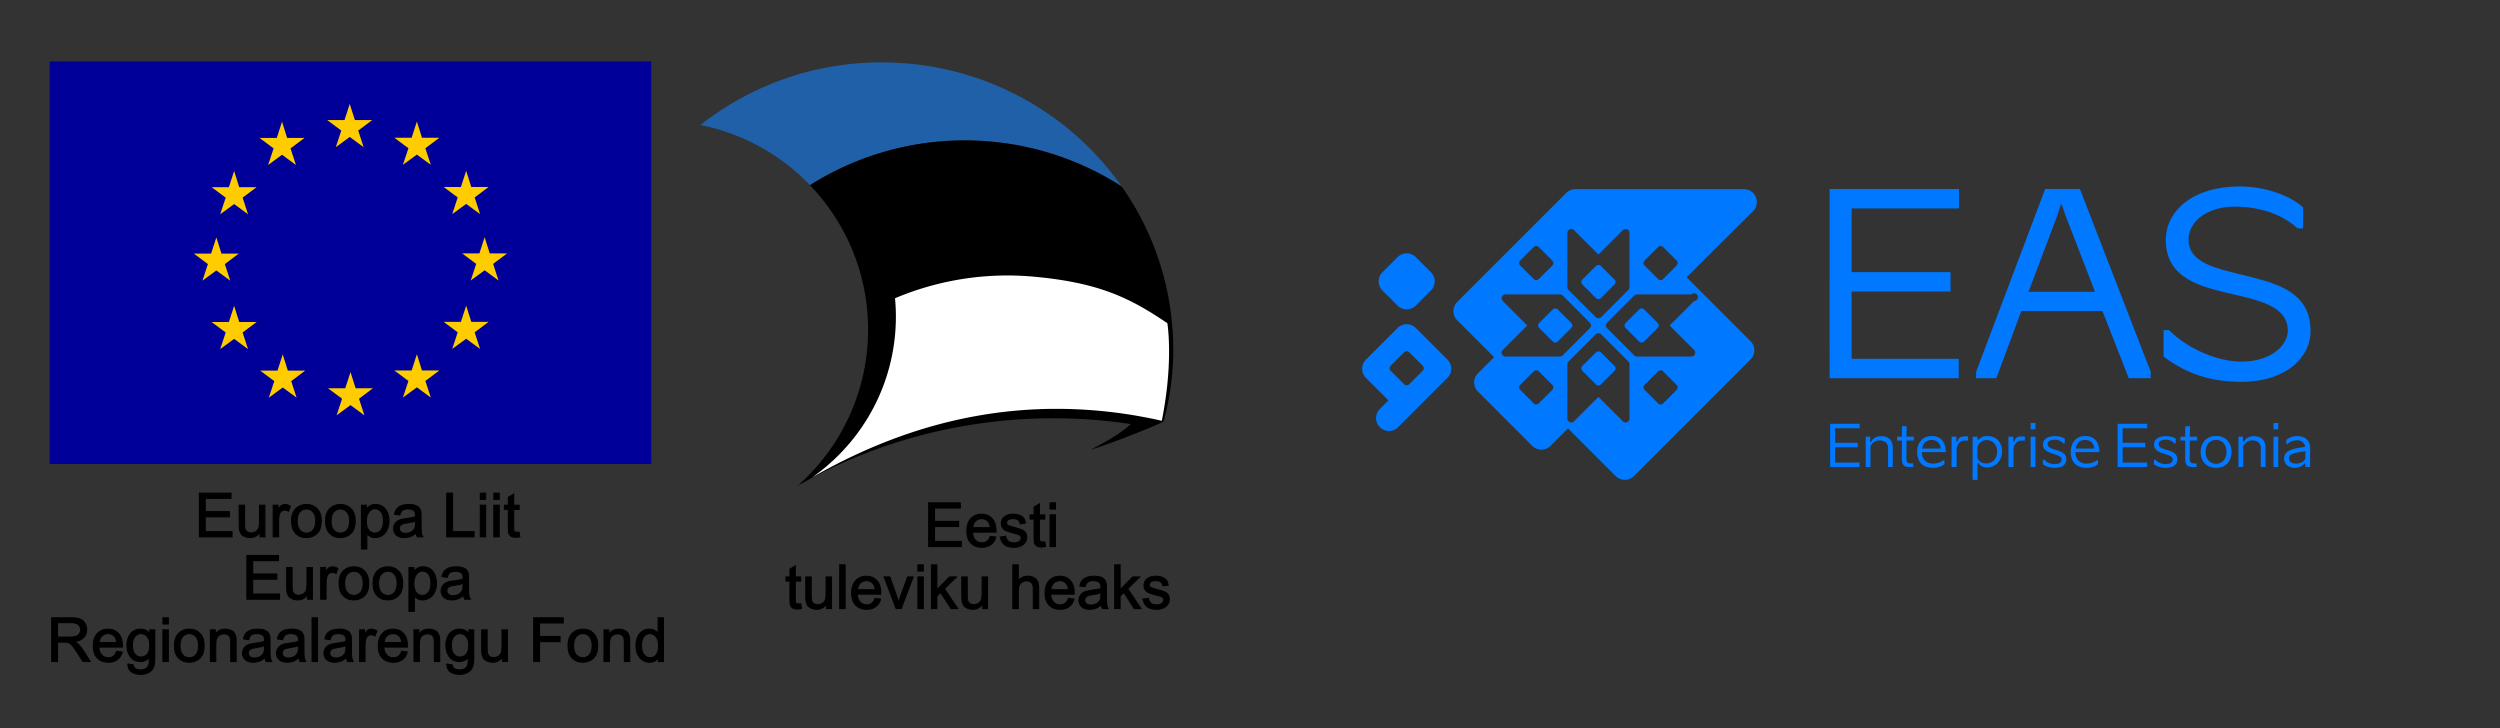 <svg width="431.656" height="125.712" xmlns="http://www.w3.org/2000/svg"><rect width="100%" height="100%" fill="#333333" stroke="none"/><g transform="matrix(1.333 0 0 -1.333 0 125.712)"><g clip-path="url(#clipPath888)" fill-rule="evenodd"><path d="M151.167 52.01c-.003 0-.003.003-.003.003 0-.018.003-.034.003-.052v.05" fill="#ffffff"/><path d="M128.438 75.96a37.44 37.44 0 0 0 16.529-5.6c.006-.005.134-.093.335-.221-6.123 8.736-15.996 14.853-27.569 15.925-10.128.932-19.671-2.166-27.007-7.951a26.88 26.88 0 0 0 14.189-7.79 37.489 37.489 0 0 0 23.523 5.637" fill="#1f60a9"/><path d="M151.876 51.583l-.06.747a36.502 36.502 0 0 1-6.515 17.808c-.2.128-.328.216-.334.223a37.444 37.444 0 0 1-16.529 5.598 37.486 37.486 0 0 1-23.523-5.635c4.186-4.368 6.9-10.108 7.43-16.395.13-1.566.134-3.168-.016-4.795a26.838 26.838 0 0 0-1.697-7.24 26.938 26.938 0 0 0-7.41-10.593l.057.052c12.474 7.226 27.94 10.336 43.183 8.023-1.383-1.306-3.46-2.418-5.15-3.295 2.06.536 9.3 3.427 9.403 3.646 0 0 .006.004.006.006h-.006s1.69 5.472 1.161 11.85" fill="#000000"/><path d="M151.209 52.442c-4.825 3.266-8.804 5.24-17.205 6.02a37.46 37.46 0 0 1-18.071-2.784c.14-1.542.153-3.12.004-4.719-.72-7.753-4.844-14.36-10.76-18.502 15.299 8.797 29.207 9.972 40.988 8.175.782-.122 3.204-.54 4.322-.837 1.37 6.896.892 11.46.722 12.647" fill="#ffffff"/></g><path d="M120.295 23.512v5.66h4.092v-.668h-3.343V26.77h3.131v-.664h-3.131V24.18h3.475v-.668zm7.976 1.32l.719-.089q-.17-.629-.63-.976-.46-.348-1.173-.348-.9 0-1.429.552-.525.556-.525 1.556 0 1.035.533 1.606.533.572 1.382.572.822 0 1.343-.56.522-.56.522-1.575 0-.062-.004-.186h-3.058q.039-.675.382-1.034.344-.36.857-.36.382 0 .653.201.27.201.428.641zm-2.281 1.124h2.29q-.047.517-.263.776-.332.401-.861.401-.48 0-.807-.32-.325-.32-.36-.857zm3.593-1.22l.687.108q.058-.413.32-.633.267-.22.742-.22.479 0 .71.192.232.197.232.46 0 .235-.205.37-.143.093-.71.236-.765.193-1.062.332-.293.143-.448.39-.15.251-.15.552 0 .274.123.506.128.235.344.39.162.12.44.2.282.086.602.086.483 0 .846-.14.367-.138.54-.378.174-.235.24-.633l-.68-.093q-.046.317-.27.495-.22.177-.625.177-.48 0-.684-.158-.204-.158-.204-.37 0-.136.084-.244.085-.112.267-.185.104-.039.614-.178.737-.197 1.027-.324.293-.124.46-.363.165-.24.165-.595 0-.347-.205-.656-.2-.305-.582-.475-.383-.166-.865-.166-.8 0-1.22.332-.417.332-.533.985zm5.749-.603l.1-.614q-.293-.061-.525-.061-.378 0-.587.12-.208.119-.293.312-.085.197-.085.822v2.36h-.51v.54h.51v1.015l.69.417v-1.432h.7v-.54h-.7v-2.398q0-.297.036-.382.038-.085.12-.136.084-.05.239-.05.116 0 .305.027zm.684 4.24v.799h.695v-.8zm0-4.861v4.1h.695v-4.1zM103.712 16.1l.1-.614q-.293-.062-.525-.062-.378 0-.587.12-.208.12-.293.313-.085.196-.085.822v2.359h-.51v.54h.51v1.016l.69.417v-1.433h.7v-.54h-.7V16.64q0-.297.036-.382.038-.085.12-.135.084-.05.239-.05.115 0 .305.027zm3.368-.622v.602q-.48-.694-1.302-.694-.362 0-.679.139-.313.139-.467.347-.15.212-.213.517-.042.205-.042.649v2.54h.695v-2.274q0-.544.042-.733.066-.274.278-.433.213-.154.525-.154.313 0 .587.158.274.162.386.437.116.278.116.803v2.196h.695v-4.1zm1.693 0v5.66h.695v-5.66zm4.578 1.32l.718-.088q-.17-.63-.63-.977-.459-.347-1.173-.347-.9 0-1.429.552-.525.556-.525 1.556 0 1.034.533 1.606.533.571 1.382.571.823 0 1.344-.56.521-.56.521-1.575 0-.062-.004-.185h-3.058q.039-.676.383-1.035.343-.36.857-.36.382 0 .652.202.27.2.429.64zm-2.282 1.124h2.29q-.047.517-.263.776-.332.402-.86.402-.48 0-.808-.32-.324-.321-.359-.858zm5.01-2.444l-1.56 4.1h.734l.88-2.455q.143-.398.263-.826.093.324.259.78l.91 2.501h.715l-1.552-4.1zm2.819 4.861v.8h.695v-.8zm0-4.86v4.1h.695v-4.1zm1.755 0v5.66h.695V17.91l1.645 1.667h.9l-1.568-1.52 1.726-2.58h-.857l-1.356 2.097-.49-.471v-1.626zm6.637 0v.601q-.479-.694-1.301-.694-.363 0-.68.139-.312.139-.467.347-.15.212-.212.517-.043.205-.043.649v2.54h.695v-2.274q0-.544.043-.733.065-.274.278-.433.212-.154.525-.154.312 0 .587.158.274.162.386.437.116.278.116.803v2.196h.694v-4.1zm3.907 0v5.66h.695v-2.032q.487.564 1.228.564.455 0 .791-.181.336-.178.48-.495.146-.316.146-.918v-2.599h-.695v2.599q0 .52-.228.756-.224.24-.637.24-.309 0-.583-.163-.27-.158-.386-.432-.116-.274-.116-.757v-2.243zm7.203 1.32l.718-.09q-.17-.629-.629-.976-.46-.347-1.174-.347-.9 0-1.428.552-.525.556-.525 1.556 0 1.034.533 1.606.532.571 1.382.571.822 0 1.343-.56.522-.56.522-1.575 0-.062-.004-.185h-3.058q.038-.676.382-1.035.344-.36.857-.36.382 0 .653.202.27.2.428.64zm-2.281 1.123h2.289q-.046.517-.263.776-.332.402-.86.402-.48 0-.807-.32-.325-.321-.36-.858zm6.546-1.938q-.386-.328-.745-.463-.355-.135-.764-.135-.676 0-1.039.328-.363.332-.363.845 0 .301.135.548.14.251.36.402.223.15.501.228.205.054.618.104.842.1 1.24.24l.003.18q0 .426-.197.6-.266.235-.791.235-.49 0-.726-.174-.231-.17-.343-.606l-.68.093q.093.436.305.702.212.27.614.413.401.147.93.147.525 0 .854-.123.328-.124.482-.313.155-.186.216-.471.035-.178.035-.641v-.927q0-.969.043-1.227.046-.255.177-.49h-.726q-.108.215-.139.505zm-.058 1.552q-.378-.154-1.135-.263-.428-.061-.606-.139-.177-.077-.274-.227-.096-.147-.096-.328 0-.278.208-.464.212-.185.618-.185.401 0 .714.174.313.177.46.482.111.236.111.695zm1.783-2.058v5.66h.695v-3.227l1.645 1.667h.9l-1.568-1.52 1.725-2.58h-.857l-1.355 2.097-.49-.471v-1.626zm3.672 1.224l.687.108q.058-.413.32-.633.267-.22.742-.22.478 0 .71.193.232.197.232.46 0 .235-.205.37-.143.093-.71.236-.765.193-1.062.332-.294.142-.448.39-.15.25-.15.552 0 .274.123.505.127.236.344.39.162.12.44.201.282.085.602.085.483 0 .845-.139.367-.139.541-.378.174-.236.24-.633l-.68-.093q-.046.316-.27.494-.22.178-.626.178-.479 0-.683-.159-.205-.158-.205-.37 0-.135.085-.244.085-.111.266-.185.105-.038.614-.177.738-.197 1.027-.325.294-.123.46-.363.166-.239.166-.594 0-.348-.205-.657-.2-.305-.583-.474-.382-.166-.865-.166-.799 0-1.22.332-.417.332-.532.984z" style="-inkscape-font-specification:ArialMT" font-size="7.907px" font-family="Arial" stroke="#000000" stroke-width="0.142"/><g><path d="M6.428 86.346h77.93V34.215H6.428z" fill="#000099" fill-rule="evenodd"/><path d="M45.966 78.755h2.245l-1.81-1.36.7-2.152-1.802 1.322-1.802-1.322.709 2.153-1.825 1.359h2.243l.675 2.099z" fill="#ffcc00" fill-rule="evenodd"/><path d="M46.062 44.017h2.247l-1.806-1.356.697-2.157-1.8 1.33-1.805-1.33.714 2.157-1.828 1.356h2.239l.68 2.1z" fill="#ffcc00" fill-rule="evenodd"/><path d="M54.66 46.32h2.249l-1.812-1.356.704-2.15-1.802 1.324-1.81-1.324.714 2.15-1.826 1.356h2.243l.679 2.104z" fill="#ffcc00" fill-rule="evenodd"/><path d="M54.66 76.466h2.249l-1.812-1.36.704-2.146-1.802 1.322-1.81-1.322.714 2.146-1.826 1.36h2.243l.679 2.099z" fill="#ffcc00" fill-rule="evenodd"/><path d="M61.045 70.087h2.242l-1.805-1.356.703-2.159-1.802 1.327-1.806-1.327.709 2.16-1.826 1.355h2.24l.683 2.096z" fill="#ffcc00" fill-rule="evenodd"/><path d="M61.045 52.618h2.242l-1.805-1.356.703-2.153-1.802 1.321-1.806-1.32.709 2.152-1.826 1.356h2.24l.683 2.098z" fill="#ffcc00" fill-rule="evenodd"/><path d="M63.437 61.483h2.247l-1.81-1.356.7-2.156-1.8 1.324-1.803-1.324.712 2.156-1.824 1.356h2.236l.68 2.102z" fill="#ffcc00" fill-rule="evenodd"/><path d="M37.194 76.443h2.248l-1.81-1.359.702-2.15-1.802 1.328-1.804-1.328.712 2.15-1.823 1.36h2.237l.678 2.101z" fill="#ffcc00" fill-rule="evenodd"/><path d="M30.988 70.062h2.25l-1.814-1.356.704-2.153-1.802 1.324-1.803-1.324.711 2.153-1.827 1.356h2.24l.68 2.096z" fill="#ffcc00" fill-rule="evenodd"/><path d="M28.686 61.461h2.242l-1.804-1.357.701-2.152-1.802 1.324-1.801-1.324.706 2.152-1.824 1.357h2.238l.681 2.098z" fill="#ffcc00" fill-rule="evenodd"/><path d="M30.988 52.596h2.25l-1.814-1.356.704-2.153-1.802 1.325-1.803-1.325.711 2.153-1.827 1.356h2.24l.68 2.099z" fill="#ffcc00" fill-rule="evenodd"/><path d="M37.284 46.3h2.247l-1.811-1.36.7-2.148-1.798 1.324-1.806-1.324.713 2.149-1.826 1.36h2.24l.679 2.102z" fill="#ffcc00" fill-rule="evenodd"/><path d="M25.83 24.769v5.66h4.092v-.668H26.58v-1.734h3.131v-.664H26.58v-1.926h3.475v-.668zm7.857 0v.602q-.479-.695-1.301-.695-.363 0-.68.14-.313.138-.467.347-.15.212-.212.517-.043.205-.043.649v2.54h.695v-2.274q0-.544.043-.733.065-.275.278-.433.212-.154.525-.154.312 0 .587.158.274.162.386.436.115.278.115.803v2.197h.695v-4.1zm1.701 0v4.1h.626v-.621q.239.436.44.575.204.139.448.139.351 0 .714-.224l-.24-.645q-.254.15-.51.15-.227 0-.408-.138-.182-.135-.259-.379-.116-.37-.116-.81v-2.147zm2.382 2.05q0 1.139.633 1.687.53.456 1.29.456.846 0 1.382-.556.537-.552.537-1.53 0-.79-.24-1.246-.235-.452-.69-.703-.452-.25-.989-.25-.861 0-1.394.551-.529.552-.529 1.591zm.715 0q0-.788.343-1.181.344-.39.865-.39.517 0 .861.393.344.394.344 1.201 0 .76-.348 1.15-.344.395-.857.395-.521 0-.865-.39-.343-.39-.343-1.178zm3.682 0q0 1.139.633 1.687.529.456 1.29.456.845 0 1.381-.556.537-.552.537-1.53 0-.79-.24-1.246-.235-.452-.69-.703-.452-.25-.989-.25-.86 0-1.393.551-.53.552-.53 1.591zm.714 0q0-.788.343-1.181.344-.39.865-.39.518 0 .861.393.344.394.344 1.201 0 .76-.348 1.15-.343.395-.857.395-.52 0-.865-.39-.343-.39-.343-1.178zm3.94-3.621v5.671h.634v-.533q.224.313.506.467.281.159.683.159.525 0 .926-.27.402-.27.607-.765.204-.49.204-1.077 0-.63-.228-1.135-.223-.502-.656-.772-.428-.267-.903-.267-.348 0-.626.147-.274.147-.451.37v-1.995zm.63 3.598q0-.792.32-1.17.32-.378.776-.378.464 0 .792.39.332.393.332 1.216 0 .784-.324 1.173-.32.39-.769.39-.444 0-.787-.417-.34-.413-.34-1.204zm6.442-1.521q-.386-.328-.745-.464-.355-.135-.764-.135-.676 0-1.039.328-.363.332-.363.846 0 .301.135.548.14.251.36.402.223.15.501.228.205.054.618.104.842.1 1.24.24l.003.18q0 .425-.197.599-.266.236-.791.236-.49 0-.726-.174-.231-.17-.343-.606l-.68.092q.093.437.305.703.212.27.614.413.401.147.93.147.525 0 .854-.124.328-.123.482-.312.155-.186.216-.472.035-.177.035-.64v-.927q0-.97.043-1.228.046-.255.177-.49h-.726q-.108.216-.139.506zm-.057 1.552q-.379-.155-1.136-.263-.428-.062-.606-.139-.177-.077-.274-.228-.096-.146-.096-.328 0-.278.208-.463.212-.185.618-.185.401 0 .714.173.313.178.46.483.112.235.112.695zm4.034-2.058v5.66h.75v-4.992h2.787v-.668zm4.342 4.86v.8h.695v-.8zm0-4.86v4.1h.695v-4.1zm1.756 4.86v.8h.695v-.8zm0-4.86v4.1h.695v-4.1zm3.269.622l.1-.614q-.293-.062-.525-.062-.378 0-.587.12-.208.12-.293.312-.085.197-.085.823v2.359h-.51v.54h.51v1.016l.69.416V28.87h.7v-.54h-.7V25.93q0-.297.036-.382.038-.085.12-.135.084-.05.239-.05.115 0 .305.027zm-35.255-8.695v5.66h4.092v-.668h-3.343v-1.734h3.13v-.664h-3.13v-1.926h3.474v-.668zm7.856 0v.602q-.478-.695-1.3-.695-.364 0-.68.14-.313.138-.467.347-.15.212-.213.517-.042.205-.042.649v2.54h.695v-2.274q0-.544.042-.734.066-.274.278-.432.213-.154.525-.154.313 0 .587.158.274.162.386.436.116.278.116.803v2.197h.695v-4.1zm1.702 0v4.1h.625v-.622q.24.437.44.576.205.139.448.139.352 0 .715-.224l-.24-.645q-.255.15-.51.15-.227 0-.409-.138-.181-.135-.258-.379-.116-.37-.116-.81v-2.147zm2.382 2.05q0 1.139.633 1.687.53.456 1.29.456.845 0 1.382-.556.536-.552.536-1.53 0-.79-.239-1.246-.235-.452-.691-.703-.452-.25-.988-.25-.861 0-1.394.551-.53.552-.53 1.591zm.714 0q0-.788.344-1.181.343-.39.865-.39.517 0 .86.393.344.394.344 1.201 0 .76-.347 1.15-.344.394-.857.394-.522 0-.865-.39-.344-.39-.344-1.177zm3.682 0q0 1.139.633 1.687.53.456 1.29.456.845 0 1.382-.556.537-.552.537-1.53 0-.79-.24-1.246-.235-.452-.69-.703-.452-.25-.99-.25-.86 0-1.393.551-.529.552-.529 1.591zm.714 0q0-.788.344-1.181.344-.39.865-.39.517 0 .86.393.345.394.345 1.201 0 .76-.348 1.15-.344.394-.857.394-.521 0-.865-.39t-.344-1.177zm3.941-3.621v5.671h.633v-.533q.224.313.506.467.282.159.684.159.525 0 .926-.27.402-.27.606-.765.205-.49.205-1.077 0-.63-.228-1.135-.224-.502-.656-.772-.429-.267-.904-.267-.347 0-.625.147-.274.147-.452.37v-1.995zm.63 3.598q0-.792.32-1.17.32-.378.776-.378.463 0 .791.39.333.393.333 1.216 0 .783-.325 1.173-.32.39-.768.39-.444 0-.788-.417-.34-.413-.34-1.204zm6.442-1.521q-.386-.329-.745-.464-.355-.135-.765-.135-.675 0-1.038.328-.363.332-.363.846 0 .301.135.548.14.251.36.402.223.15.501.227.205.055.618.105.841.1 1.24.24l.003.18q0 .425-.197.599-.266.235-.791.235-.49 0-.726-.173-.232-.17-.344-.606l-.68.092q.093.437.306.703.212.27.614.413.401.147.93.147.525 0 .853-.124.328-.123.483-.313.154-.185.216-.47.035-.178.035-.641v-.927q0-.97.042-1.228.047-.255.178-.49h-.726q-.108.216-.139.506zm-.058 1.552q-.378-.155-1.135-.263-.428-.062-.606-.139-.178-.077-.274-.228-.097-.146-.097-.328 0-.278.209-.463.212-.185.617-.185.402 0 .715.173.312.178.46.483.111.235.111.695zM6.7 8.623v5.66h2.51q.756 0 1.15-.155.394-.15.63-.536.235-.386.235-.854 0-.602-.39-1.015-.39-.413-1.205-.525.298-.143.452-.282.328-.301.622-.753l.984-1.54h-.942L9.996 9.8q-.328.51-.54.78-.213.27-.383.379-.166.108-.34.15-.127.027-.416.027h-.869V8.623zm.749 3.162h1.61q.514 0 .803.104.29.108.44.34.15.235.15.51 0 .401-.293.66-.29.258-.919.258H7.448zm7.666-1.842l.718-.089q-.17-.629-.629-.976-.46-.348-1.174-.348-.9 0-1.428.552-.525.556-.525 1.556 0 1.035.533 1.606.532.572 1.382.572.822 0 1.343-.56.522-.56.522-1.575 0-.062-.004-.186h-3.058q.038-.675.382-1.034.344-.36.857-.36.382 0 .653.201.27.201.428.641zm-2.281 1.124h2.29q-.047.517-.263.776-.333.401-.861.401-.48 0-.807-.32-.325-.32-.36-.857zm3.743-2.784l.676-.1q.043-.313.236-.456.258-.193.706-.193.483 0 .745.193.263.193.355.54.054.213.05.892-.455-.536-1.134-.536-.846 0-1.31.61-.463.61-.463 1.463 0 .587.213 1.081.212.498.614.768.405.27.95.27.725 0 1.196-.586v.494h.641V9.179q0-.958-.197-1.355-.193-.402-.617-.634-.421-.231-1.039-.231-.734 0-1.185.332-.452.328-.437.992zm.576 2.463q0-.807.32-1.177t.803-.37q.479 0 .803.366.325.37.325 1.158 0 .753-.336 1.135-.332.382-.803.382-.464 0-.788-.378-.324-.374-.324-1.116zm3.952 2.738v.799h.695v-.8zm0-4.861v4.1h.695v-4.1zm1.493 2.05q0 1.139.633 1.687.529.456 1.29.456.845 0 1.382-.556.536-.552.536-1.53 0-.79-.24-1.246-.235-.452-.69-.703-.452-.25-.989-.25-.86 0-1.393.551-.53.552-.53 1.59zm.714 0q0-.788.344-1.181.343-.39.864-.39.518 0 .861.393.344.394.344 1.201 0 .76-.347 1.15-.344.394-.858.394-.52 0-.864-.39t-.344-1.177zm3.94-2.05v4.1h.626v-.583q.452.676 1.305.676.37 0 .68-.135.312-.132.467-.348.154-.216.216-.513.039-.193.039-.676V8.623h-.695v2.494q0 .425-.081.633-.081.212-.29.336-.205.127-.483.127-.444 0-.768-.281-.32-.282-.32-1.07v-2.24zm7.073.506q-.386-.329-.746-.464-.355-.135-.764-.135-.676 0-1.039.328-.362.332-.362.846 0 .301.135.548.139.251.359.402.224.15.502.227.204.054.617.105.842.1 1.24.239l.004.181q0 .425-.197.599-.267.235-.792.235-.49 0-.726-.173-.231-.17-.343-.606l-.68.092q.093.436.305.703.213.27.614.413.402.147.93.147.526 0 .854-.124.328-.123.482-.313.155-.185.217-.47.034-.178.034-.642v-.926q0-.97.043-1.228.046-.255.177-.49h-.725q-.108.216-.14.506zm-.058 1.552q-.379-.155-1.135-.263-.429-.062-.607-.139-.177-.077-.274-.228-.096-.146-.096-.328 0-.278.208-.463.213-.185.618-.185.402 0 .714.173.313.178.46.483.112.235.112.695zm4.454-1.552q-.386-.329-.745-.464-.355-.135-.765-.135-.675 0-1.038.328-.363.332-.363.846 0 .301.135.548.139.251.359.402.224.15.502.227.205.054.618.105.841.1 1.239.239l.004.181q0 .425-.197.599-.266.235-.792.235-.49 0-.725-.173-.232-.17-.344-.606l-.68.092q.093.436.306.703.212.27.613.413.402.147.93.147.526 0 .854-.124.328-.123.483-.313.154-.185.216-.47.035-.178.035-.642v-.926q0-.97.042-1.228.046-.255.178-.49h-.726q-.108.216-.14.506zm-.058 1.552q-.378-.155-1.135-.263-.429-.062-.606-.139-.178-.077-.274-.228-.097-.146-.097-.328 0-.278.209-.463.212-.185.617-.185.402 0 .715.173.312.178.459.483.112.235.112.695zm1.763-2.058v5.66h.695v-5.66zm4.447.506q-.387-.329-.746-.464-.355-.135-.764-.135-.676 0-1.039.328-.363.332-.363.846 0 .301.136.548.139.251.359.402.224.15.502.227.204.054.617.105.842.1 1.24.239l.004.181q0 .425-.197.599-.267.235-.792.235-.49 0-.726-.173-.231-.17-.343-.606l-.68.092q.093.436.305.703.213.27.614.413.402.147.93.147.526 0 .854-.124.328-.123.482-.313.155-.185.217-.47.034-.178.034-.642v-.926q0-.97.043-1.228.046-.255.177-.49h-.725q-.109.216-.14.506zm-.058 1.552q-.379-.155-1.135-.263-.429-.062-.607-.139-.177-.077-.274-.228-.096-.146-.096-.328 0-.278.208-.463.213-.185.618-.185.401 0 .714.173.313.178.46.483.112.235.112.695zm1.77-2.058v4.1h.626v-.622q.24.437.44.576.205.139.448.139.351 0 .714-.224l-.24-.645q-.254.15-.509.15-.228 0-.409-.138-.181-.136-.259-.379-.116-.37-.116-.81V8.622zm5.448 1.32l.718-.089q-.17-.629-.63-.976-.459-.348-1.173-.348-.9 0-1.428.552-.525.556-.525 1.556 0 1.035.532 1.606.533.572 1.383.572.822 0 1.343-.56t.521-1.575l-.003-.186h-3.058q.038-.675.382-1.034.344-.36.857-.36.382 0 .653.201.27.201.428.641zm-2.282 1.124h2.29q-.046.517-.263.776-.332.401-.86.401-.48 0-.808-.32-.324-.32-.359-.857zm3.872-2.444v4.1h.625v-.583q.452.676 1.305.676.37 0 .68-.135.312-.132.467-.348.154-.216.216-.513.038-.193.038-.676V8.623h-.694v2.494q0 .425-.082.633-.08.212-.29.336-.204.127-.482.127-.444 0-.768-.281-.32-.282-.32-1.07v-2.24zm4.268-.34l.676-.1q.043-.313.236-.456.258-.193.706-.193.483 0 .745.193.263.193.355.54.055.213.05.892-.455-.536-1.134-.536-.846 0-1.31.61-.463.61-.463 1.463 0 .587.213 1.081.212.498.614.768.405.27.95.27.725 0 1.196-.586v.494h.641V9.179q0-.958-.197-1.355-.193-.402-.617-.634-.421-.231-1.039-.231-.734 0-1.185.332-.452.328-.437.992zm.576 2.463q0-.807.32-1.177t.803-.37q.479 0 .803.366.325.37.325 1.158 0 .753-.336 1.135-.332.382-.803.382-.464 0-.788-.378-.324-.374-.324-1.116zM65.1 8.623v.602q-.478-.695-1.3-.695-.364 0-.68.14-.313.138-.467.347-.151.212-.213.517-.042.205-.042.649v2.54h.695v-2.274q0-.544.042-.734.066-.274.278-.432.212-.154.525-.154.313 0 .587.158.274.162.386.436.116.278.116.803v2.197h.695v-4.1zm4.035 0v5.66h3.818v-.668h-3.069v-1.753h2.656v-.668h-2.656V8.623zm4.445 2.05q0 1.139.633 1.687.53.456 1.29.456.845 0 1.382-.556.537-.552.537-1.53 0-.79-.24-1.246-.235-.452-.69-.703-.453-.25-.99-.25-.86 0-1.393.551-.529.552-.529 1.59zm.714 0q0-.788.344-1.181.344-.39.865-.39.517 0 .86.393.344.394.344 1.201 0 .76-.347 1.15-.344.394-.857.394-.521 0-.865-.39t-.344-1.177zm3.941-2.05v4.1h.626v-.583q.451.676 1.304.676.371 0 .68-.135.313-.132.467-.348.155-.216.216-.513.039-.193.039-.676V8.623h-.695v2.494q0 .425-.081.633-.081.212-.29.336-.204.127-.482.127-.444 0-.769-.281-.32-.282-.32-1.07v-2.24zm7.056 0v.517q-.39-.61-1.146-.61-.49 0-.904.27-.409.27-.637.753-.224.487-.224 1.116 0 .614.205 1.112.205.502.614.768.41.267.915.267.37 0 .66-.159.29-.154.471-.405v2.03h.691v-5.66zm-2.196 2.046q0-.788.332-1.177.332-.39.783-.39.456 0 .773.37.32.375.32 1.14 0 .84-.324 1.235-.325.393-.8.393-.463 0-.775-.378-.31-.378-.31-1.193z" style="-inkscape-font-specification:ArialMT" font-size="7.907px" font-family="Arial" stroke="#000000" stroke-width="0.142"/></g><g><g clip-path="url(#clipPath924)"><path d="M279.612 36.787c0 .332.302.567.96.567.567 0 .929-.318 1.073-.484h.18v.628a2.543 2.543 0 0 1-1.253.317c-1.058 0-1.565-.446-1.565-1.11 0-1.339 2.419-1.074 2.419-1.898 0-.4-.325-.62-.96-.62-.491 0-1.058.28-1.27.574h-.204v-.596c.37-.25.884-.454 1.467-.454 1.11 0 1.57.431 1.57 1.126 0 1.406-2.417.998-2.417 1.95m-26.088.272h-.106v.688h-.635v-3.93h.658v2.282c.045.658.469 1.134.937 1.134h.544v.544h-.544c-.453 0-.748-.242-.854-.718m-3.326.257c.703 0 1.14-.46 1.179-1.103h-2.388c.113.695.484 1.103 1.209 1.103m1.852-1.572c-.038 1.171-.53 2.086-1.86 2.086-1.194 0-1.86-.915-1.86-2.033 0-1.39.749-2.086 2.103-2.086.415 0 1.02.121 1.428.476v.491h-.143a2.353 2.353 0 0 0-1.293-.423c-.695 0-1.134.287-1.368.81a1.519 1.519 0 0 0-.106.611v.068zm-5.087 3.356h-.605l-.007-1.353h-.62v-.499h.62l-.008-2.29c-.007-.892.303-1.142.975-1.142h.507v.477h-.393c-.295 0-.5.098-.5.612l.016 2.343h.945v.5h-.945zm-3.303-1.293c-.522 0-1.066-.204-1.308-.748h-.106v.688h-.582v-3.93h.613v2.532c.03.56.717.914 1.17.914.643 0 1.112-.34 1.112-.99v-2.457h.612v2.51c0 1.043-.62 1.481-1.511 1.481m10.054 10.028h-13.877v8.71h12.817v2.517h-12.817v8.246h13.91v2.517h-16.758V45.318h16.725zm-16.661-14.019h3.817v.575h-3.167v1.988h2.925v.574h-2.925v1.882h3.175v.575h-3.825zm33.037 3.5c.703 0 1.142-.46 1.179-1.103h-2.388c.113.695.483 1.103 1.209 1.103m1.852-1.572c-.037 1.171-.53 2.086-1.86 2.086-1.194 0-1.86-.915-1.86-2.033 0-1.39.75-2.086 2.102-2.086.416 0 1.02.121 1.429.476v.491h-.144a2.348 2.348 0 0 0-1.292-.423c-.696 0-1.134.287-1.368.81a1.519 1.519 0 0 0-.106.611v.068zm-8.912 2.963h.62v.81h-.62zm2.2-1.92c0 .332.302.567.96.567.567 0 .929-.318 1.073-.484h.182v.628a2.55 2.55 0 0 1-1.255.317c-1.058 0-1.565-.446-1.565-1.11 0-1.339 2.419-1.074 2.419-1.898 0-.4-.325-.62-.96-.62-.491 0-1.058.28-1.27.574h-.204v-.596c.37-.25.884-.454 1.466-.454 1.112 0 1.573.431 1.573 1.126 0 1.406-2.42.998-2.42 1.95m-46.154 19.384a.502.502 0 1 0 .355-.857l-3.165-3.165 3.165-3.165a.502.502 0 0 0-.355-.857h-7.04a.503.503 0 0 0-.355.147l-3.52 3.52a.503.503 0 0 0 0 .71l3.52 3.52a.503.503 0 0 0 .355.147zm-1.898-12.362l-1.76-1.76a.449.449 0 0 0-.64 0l-1.758 1.76a.452.452 0 0 0 0 .64l1.759 1.76a.452.452 0 0 0 .639 0l1.76-1.76a.453.453 0 0 0 0-.64m-6.11-3.723a.504.504 0 0 0-.857-.355l-3.165 3.165-3.165-3.165a.502.502 0 0 0-.857.355v7.04c0 .133.053.261.147.355l3.52 3.52a.502.502 0 0 0 .71 0l3.52-3.52a.503.503 0 0 0 .147-.355zm-9.012 8.041h-7.04a.502.502 0 0 0-.355.857l3.165 3.165-3.165 3.165a.5.5 0 0 0 .355.857h7.04a.503.503 0 0 0 .355-.147l3.52-3.52a.503.503 0 0 0 0-.71l-3.52-3.52a.503.503 0 0 0-.355-.147m-.984-4.318l-1.76-1.76a.45.45 0 0 0-.64 0l-1.76 1.76a.455.455 0 0 0 0 .64l1.76 1.76a.452.452 0 0 0 .64 0l1.76-1.76a.453.453 0 0 0 0-.64m-4.16 16.745l1.76 1.76a.452.452 0 0 0 .64 0l1.76-1.76a.453.453 0 0 0 0-.639l-1.76-1.76a.45.45 0 0 0-.64 0l-1.76 1.76a.456.456 0 0 0 0 .64m6.112 3.591a.502.502 0 0 0 .857.355l3.165-3.165 3.165 3.165a.5.5 0 0 0 .857-.355v-7.04a.503.503 0 0 0-.147-.355l-3.52-3.52a.501.501 0 0 0-.71 0l-3.52 3.52a.503.503 0 0 0-.147.355zm9.996-3.592l1.759 1.76a.452.452 0 0 0 .639 0l1.76-1.76a.453.453 0 0 0 0-.639l-1.76-1.76a.449.449 0 0 0-.64 0l-1.758 1.76a.453.453 0 0 0 0 .64m14.419 8.218a1.672 1.672 0 0 1-1.546 1.036h-21.83c-.444 0-.87-.177-1.183-.49l-14.13-14.129a1.674 1.674 0 0 1 0-2.366l4.78-4.779-2.092-2.09a1.674 1.674 0 0 1 0-2.367l7.035-7.035a1.673 1.673 0 0 1 2.367 0l2.266 2.265 6.174-6.174c.326-.327.755-.49 1.183-.49.428 0 .856.163 1.183.49L226.75 47.75a1.672 1.672 0 0 1 0 2.366l-8.28 8.28 8.6 8.553a1.67 1.67 0 0 1 .367 1.824m29.833-34.488c-.567 0-1.112.303-1.134.802v1.148c.022.62.597 1.066 1.17 1.066.765 0 1.377-.537 1.377-1.474 0-1.035-.665-1.542-1.413-1.542m.128 3.545c-.521 0-.975-.227-1.18-.552h-.075v.47h-.635v-5.594h.628v2.222h.098c.159-.416.71-.62 1.14-.62 1.074 0 1.95.824 1.95 2.101 0 1.187-.755 1.973-1.926 1.973m5.356 18.682l3.676 9.737.497 1.556h.132l.53-1.523 3.776-9.77zm2.153 13.313l-8.942-23.679v-.828h2.616l3.246 8.71h10.498l3.41-8.71h2.849v.828l-9.173 23.68zm-1.878-36.009h.62v3.93h-.62zm-2.14 3.243h-.105v.688h-.635v-3.93h.658v2.282c.045.658.469 1.134.937 1.134h.545v.544h-.545c-.453 0-.748-.242-.854-.718m33.59-3.243h.62v3.93h-.62zm4.127 1.218v.015c0-.537-.718-.794-1.134-.794-.582 0-.982.22-.982.65 0 .431.325.65 1.103.794.204.038.688.113 1.02.166zm-1.043 2.79a2.143 2.143 0 0 1-1.421-.508v-.552h.114c.377.333.702.514 1.292.514.536 0 .914-.31 1.028-.763l-.061-.098a26.582 26.582 0 0 1-1.118-.182c-.93-.219-1.542-.529-1.542-1.337 0-.68.582-1.187 1.36-1.187.529 0 .96.166 1.293.574h.098v-.469h.62c0 .87.007 1.58.007 2.457 0 .952-.635 1.55-1.67 1.55M283.664 39.1h-.605l-.008-1.353h-.62v-.499h.62l-.007-2.29c-.008-.892.302-1.142.975-1.142h.506v.477h-.393c-.295 0-.5.098-.5.612l.016 2.343h.945v.5h-.945zm-99.378 7.187l-1.76-1.76a.453.453 0 0 0-.638 0l-1.76 1.76a.452.452 0 0 0 0 .64l1.76 1.76a.466.466 0 0 0 .639 0l1.759-1.76a.45.45 0 0 0 0-.64m-.896 5.537a1.672 1.672 0 0 1-2.366 0l-4.096-4.096a1.67 1.67 0 0 1 0-2.366l2.913-2.913-1.142-1.142a1.674 1.674 0 0 1 2.367-2.366l2.324 2.325v.001l4.096 4.095a1.672 1.672 0 0 1 0 2.366zm111.09-13.117h.62v.81h-.62zm4.804 12.738c0 5.398-5.034 6.292-9.207 7.352-3.28.828-6.59 1.556-6.59 4.471 0 2.285 2.285 4.272 6.027 4.272 3.544 0 6.392-1.225 8.08-2.815h.729v2.716c-1.391 1.324-4.603 2.715-8.18 2.715-6.027 0-9.604-3.08-9.604-6.954 0-5.233 5-6.127 9.174-7.12 3.345-.795 6.623-1.624 6.623-4.604 0-1.789-2.02-4.007-6.027-4.007-3.113 0-7.054 1.722-9.34 4.073h-.728v-3.41c2.98-2.253 6.094-3.28 10.068-3.28 5.663 0 8.975 3.047 8.975 6.591m-118.26 3.28c.327-.327.755-.49 1.183-.49.428 0 .857.163 1.183.49l1.955 1.955a1.673 1.673 0 0 1 0 2.366l-1.955 1.956a1.67 1.67 0 0 1-2.366 0l-1.955-1.956a1.672 1.672 0 0 1 0-2.366zm25.7.973a.453.453 0 0 1 .64 0l1.76 1.76a.453.453 0 0 1 0 .64l-1.76 1.76a.454.454 0 0 1-.64 0l-1.758-1.76a.452.452 0 0 1 0-.64zm80.313-21.466c-.725 0-1.345.59-1.345 1.535 0 1.012.62 1.557 1.345 1.557.772 0 1.36-.545 1.36-1.557 0-.953-.596-1.535-1.36-1.535m0 3.606c-1.186 0-1.988-.824-1.988-2.07 0-1.24.787-2.057 1.988-2.057 1.225 0 2.003.808 2.003 2.078 0 1.247-.808 2.05-2.003 2.05m-12.742-4.023h3.817v.575h-3.167v1.988h2.925v.574h-2.925v1.882h3.175v.575h-3.825zM210.429 52.15c0-.12.048-.235.133-.32l1.759-1.759a.448.448 0 0 1 .639 0l1.76 1.76a.453.453 0 0 1 0 .638l-1.76 1.76a.452.452 0 0 1-.639 0l-1.76-1.76a.45.45 0 0 1-.132-.319m-3.065-3.484a.466.466 0 0 1-.64 0l-1.758-1.76a.452.452 0 0 1 0-.639l1.759-1.76a.453.453 0 0 1 .639 0l1.76 1.76a.453.453 0 0 1 0 .64zm-5.595 5.563a.466.466 0 0 1-.64 0l-1.76-1.76a.453.453 0 0 1 0-.639l1.76-1.76a.449.449 0 0 1 .64 0l1.759 1.76a.452.452 0 0 1 0 .64zm90.169-16.42c-.521 0-1.065-.205-1.307-.749h-.106v.688h-.582v-3.93h.612v2.532c.03.56.718.914 1.172.914.642 0 1.11-.34 1.11-.99v-2.457h.613v2.51c0 1.043-.62 1.481-1.512 1.481" fill="#0078ff"/></g></g></g></svg>